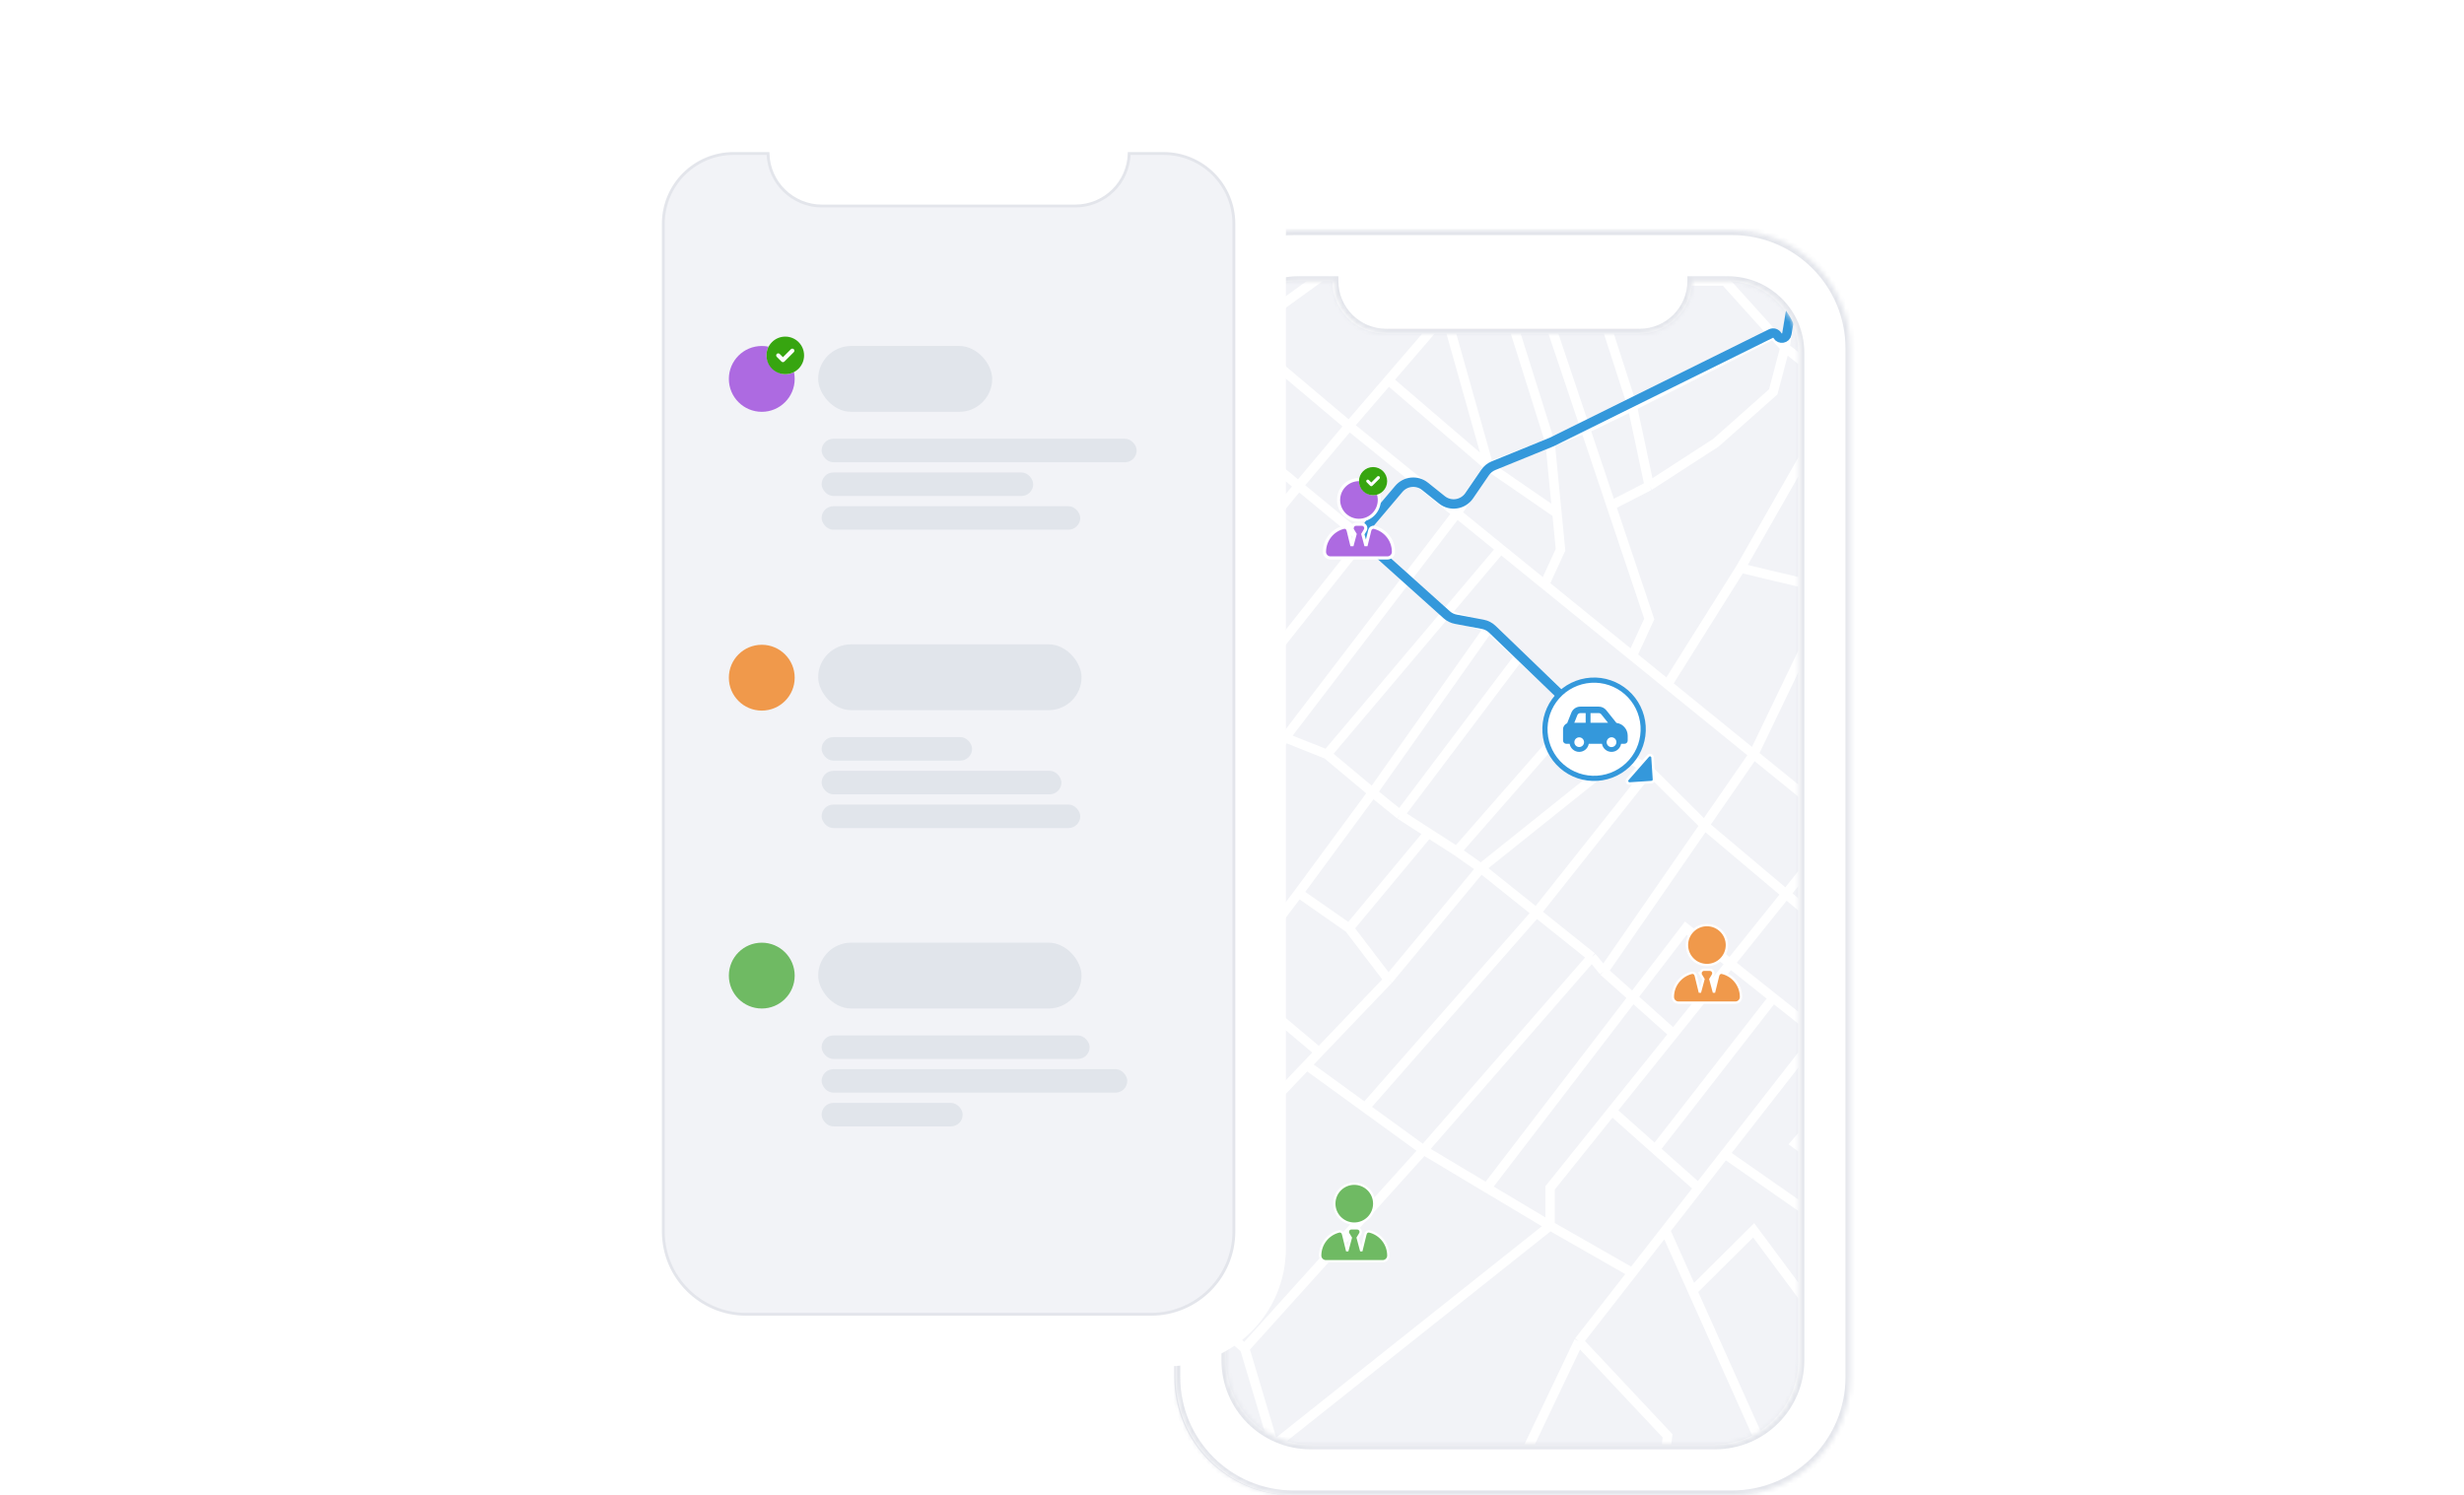 <?xml version="1.0"?>
<svg xmlns="http://www.w3.org/2000/svg" width="524" height="318" viewBox="0 0 524 318" fill="none">
<path d="M274.84 49.5H368.093C381.683 49.5 392.7 60.517 392.7 74.107V292.893C392.7 306.483 381.683 317.5 368.093 317.5H274.84C261.25 317.5 250.233 306.483 250.233 292.893V74.107C250.233 60.517 261.25 49.5 274.84 49.5Z" fill="white" stroke="#E3E5EB"/>
<g clip-path="url(#clip0_4481_229)">
<path d="M260.493 75.003C260.493 66.585 267.318 59.76 275.736 59.76V59.76H283.358V59.76C283.358 65.926 288.357 70.925 294.523 70.925L298.894 70.925H306.515H321.759H329.38H337.002H344.624L348.41 70.925C354.576 70.925 359.575 65.926 359.575 59.76V59.76H367.197V59.76C375.615 59.76 382.44 66.585 382.44 75.003V289.307C382.44 299.211 374.411 307.24 364.506 307.24H278.426C268.522 307.24 260.493 299.211 260.493 289.307V75.003Z" fill="#F2F3F7"/>
<path d="M282.188 345.329L264.699 286.78M280.523 223.782L277.874 226.557M280.523 223.782L262.206 208.37M280.523 223.782L295.264 208.37M289.959 114.714L234.454 184.651L240.282 189.924L243.89 192.959M289.959 114.714L276.167 103.336M289.959 114.714L307.443 130.57M263.871 71.143L291.901 50.883L289.959 59.764L307.443 66.703M263.871 71.143L286.906 90.57M263.871 71.143L259.292 66.703M307.443 66.703V59.764H318.821M307.443 66.703L316.601 99.173M307.443 66.703L295.264 80.856M286.906 90.57L295.264 80.856M286.906 90.57L309.803 109.164M286.906 90.57L276.167 103.336M323.123 311.757L245.555 327.576L329.645 260.692M323.123 311.757L335.75 285.272M323.123 311.757L321.597 348.945M329.645 260.692V252.644L342.787 236.27M329.645 260.692L347.133 270.683M329.645 260.692L316.185 252.644M391.533 175.535L410.96 191.311L404.299 197.417L386.759 219.896M391.533 175.535L372.939 160.435M391.533 175.535L355.928 219.896M412.625 265.965L390.423 342.562L359.953 274.569M412.625 265.965L393.442 289.278M412.625 265.965L404.299 259.815M335.75 285.272L354.622 305.374L350.737 341.175L393.442 289.278M335.75 285.272L347.133 270.683M347.133 270.683L354.17 261.664M302.725 244.596L264.699 286.78M302.725 244.596L338.526 203.522M302.725 244.596L290.299 235.576M302.725 244.596L316.185 252.644M277.874 226.557L240.282 265.965L264.699 286.78M277.874 226.557L290.299 235.576M338.526 203.522L341.023 206.575M338.526 203.522L326.731 194.086M341.023 206.575L362.494 175.535M341.023 206.575L355.928 219.896M372.939 160.435L354.622 145.561M372.939 160.435L389.729 125.502M372.939 160.435L362.494 175.535M391.533 83.354L406.519 90.57L389.729 125.502M391.533 83.354L379.599 73.918M391.533 83.354L370.163 120.82M379.599 73.918L377.096 71.143M379.599 73.918L377.096 83.354L364.89 94.177L350.737 103.336M379.599 73.918L381.82 59.764H412.625V128.591L397.916 126.925L389.729 125.502M316.601 99.173L295.264 80.856M316.601 99.173L309.803 109.164M316.601 99.173L329.645 94.177M316.601 99.173L331.107 109.164M309.803 109.164L273.307 156.898M309.803 109.164L319.135 116.743M329.645 94.177L338.526 90.57L347.133 86.407M329.645 94.177L318.821 59.764M329.645 94.177L331.107 109.164M347.133 86.407L377.096 71.143M347.133 86.407L350.737 103.336M347.133 86.407L338.526 59.764M377.096 71.143L366.833 59.764H338.526M350.737 103.336L342.626 107.499M338.526 59.764H326.592M326.592 59.764H318.821M326.592 59.764L342.626 107.499M347.133 139.479L350.737 131.643L342.626 107.499M347.133 139.479L328.468 124.321M347.133 139.479L354.622 145.561M328.468 124.321L331.865 116.935L331.107 109.164M328.468 124.321L319.135 116.743M354.622 145.561L370.163 120.82M370.163 120.82L389.729 125.502M259.292 66.703L245.555 53.381V78.081L251.383 82.889M259.292 66.703L251.383 82.889M251.383 82.889L276.167 103.336M276.167 103.336L248.608 136.639L273.307 156.898M273.307 156.898L243.89 192.959M273.307 156.898L282.188 160.435M243.89 192.959L262.206 208.37M319.135 116.743L307.443 130.57M282.188 160.435L291.901 168.554M282.188 160.435L307.443 130.57M291.901 168.554L316.601 133.586M291.901 168.554L276.167 189.924M291.901 168.554L297.729 173.272M316.601 133.586L323.123 139.573M316.601 133.586L307.443 130.57M276.167 189.924L262.206 208.37M276.167 189.924L286.906 197.417M297.729 173.272L323.123 139.573M297.729 173.272L303.766 177.157M323.123 139.573L329.645 145.561L335.75 151.404M295.264 208.37L314.936 184.651M295.264 208.37L286.906 197.417M314.936 184.651L345.186 160.435M314.936 184.651L309.803 181.043M314.936 184.651L326.731 194.086M345.186 160.435L335.75 151.404M345.186 160.435L350.737 163.836M335.75 151.404L309.803 181.043M309.803 181.043L303.766 177.157M326.731 194.086L290.299 235.576M326.731 194.086L350.737 163.836M350.737 163.836L362.494 175.535M362.494 175.535L399.304 206.575L412.625 223.782L409.017 235.576L396.214 226.557M386.759 219.896L396.214 226.557M386.759 219.896L377.096 212.207M386.759 219.896L366.833 245.435M396.214 226.557L381.82 243.208L404.299 259.815M316.185 252.644L358.507 197.417L377.096 212.207M355.928 219.896L342.787 236.27M342.787 236.27L351.997 244.457M361.208 252.644L351.997 244.457M361.208 252.644L354.17 261.664M361.208 252.644L366.833 245.435M351.997 244.457L377.096 212.207M303.766 177.157L286.906 197.417M354.17 261.664L359.953 274.569M393.442 289.278L372.939 261.664L359.953 274.569M366.833 245.435L396.214 265.965L404.299 259.815" stroke="white" stroke-width="2"/>
<path d="M382 59L379.996 71.023C379.83 72.02 378.504 72.257 378.002 71.379V71.379C377.72 70.885 377.102 70.697 376.592 70.949L330 94L317.613 99.046C316.887 99.342 316.264 99.845 315.821 100.492L312.434 105.443C311.12 107.363 308.451 107.761 306.634 106.307L303.039 103.431C301.347 102.078 298.886 102.317 297.486 103.971L291.51 111.034C290.112 112.686 290.281 115.15 291.891 116.595L307.666 130.752C308.212 131.241 308.881 131.571 309.601 131.706L315.324 132.78C316.091 132.923 316.8 133.288 317.362 133.83L343.5 159" stroke="#3498DB" stroke-width="2"/>
<g filter="url(#filter0_d_4481_229)">
<path d="M288.384 110.167C287.928 110.167 287.593 110.52 287.554 110.923H287.364L287.667 111.428L288.176 112.275L287.509 114.757L286.693 111.427L286.692 111.426C286.591 111.016 286.181 110.713 285.727 110.83C283.395 111.414 281.667 113.525 281.667 116.041C281.667 116.757 282.248 117.333 282.959 117.333H287.078H287.078H287.078H287.078H287.078H287.078H287.078H287.078H287.078H287.078H287.078H287.078H287.078H287.078H287.078H287.078H287.078H287.078H287.078H287.078H287.078H287.078H287.078H287.078H287.079H287.079H287.079H287.079H287.079H287.079H287.079H287.079H287.079H287.079H287.079H287.079H287.079H287.079H287.079H287.079H287.079H287.079H287.079H287.079H287.079H287.079H287.079H287.079H287.079H287.079H287.079H287.079H287.079H287.079H287.079H287.079H287.079H287.079H287.079H287.079H287.079H287.079H287.079H287.079H287.079H287.079H287.079H287.079H287.079H287.079H287.079H287.079H287.079H287.079H287.079H287.079H287.079H287.079H287.079H287.08H287.08H287.08H287.08H287.08H287.08H287.08H287.08H287.08H287.08H287.08H287.08H287.08H287.08H287.08H287.08H287.08H287.08H287.08H287.08H287.08H287.08H287.08H287.08H287.08H287.08H287.08H287.08H287.08H287.08H287.08H287.08H287.08H287.08H287.08H287.08H287.08H287.08H287.08H287.08H287.08H287.08H287.08H287.08H287.081H287.081H287.081H287.081H287.081H287.081H287.081H287.081H287.081H287.081H287.081H287.081H287.081H287.081H287.081H287.081H287.081H287.081H287.081H287.081H287.081H287.081H287.081H287.081H287.081H287.081H287.081H287.081H287.081H287.081H287.081H287.081H287.081H287.081H287.081H287.081H287.081H287.081H287.081H287.081H287.081H287.081H287.081H287.081H287.081H287.25H290.75H290.922H290.922H290.922H290.922H290.922H290.922H290.922H290.922H290.922H290.922H290.922H290.922H290.922H290.922H290.922H290.922H290.922H290.922H290.922H290.922H290.922H290.922H290.922H290.922H290.922H290.922H290.922H290.922H290.922H290.922H290.922H290.922H290.922H290.922H290.922H290.922H290.922H290.922H290.923H290.923H290.923H290.923H290.923H290.923H290.923H290.923H290.923H290.923H290.923H290.923H290.923H290.923H290.923H290.923H290.923H290.923H290.923H290.923H290.923H290.923H290.923H290.923H290.923H290.923H290.923H290.923H290.923H290.923H290.923H290.923H290.923H290.923H290.923H290.923H290.923H290.923H290.923H290.923H290.923H290.923H290.923H290.923H290.923H290.923H290.923H290.923H290.923H290.923H290.923H290.923H290.924H290.924H290.924H290.924H290.924H290.924H290.924H290.924H290.924H290.924H290.924H290.924H290.924H290.924H290.924H290.924H290.924H290.924H290.924H290.924H290.924H290.924H290.924H290.924H290.924H290.924H290.924H290.924H290.924H290.924H290.924H290.924H290.924H290.924H290.924H290.924H290.924H290.924H290.924H290.924H290.924H290.924H290.924H290.924H290.924H290.924H290.925H290.925H290.925H290.925H290.925H290.925H290.925H290.925H290.925H290.925H290.925H290.925H290.925H290.925H290.925H290.925H290.925H290.925H290.925H290.925H290.925H290.925H290.925H290.925H290.925H290.925H290.925H290.925H290.925H295.041C295.757 117.333 296.333 116.752 296.333 116.041C296.333 113.525 294.604 111.413 292.271 110.83L292.271 110.83C291.82 110.718 291.41 111.017 291.308 111.425L291.307 111.427L290.491 114.757L289.824 112.275L290.333 111.428L290.333 111.427C290.666 110.87 290.265 110.167 289.619 110.167H289H288.384ZM284.667 105C284.667 106.149 285.123 107.251 285.936 108.064C286.749 108.877 287.851 109.333 289 109.333C290.149 109.333 291.251 108.877 292.064 108.064C292.877 107.251 293.333 106.149 293.333 105C293.333 103.851 292.877 102.749 292.064 101.936C291.251 101.123 290.149 100.667 289 100.667C287.851 100.667 286.749 101.123 285.936 101.936C285.123 102.749 284.667 103.851 284.667 105Z" fill="#AD6AE1" stroke="white" stroke-width="0.667"/>
<rect x="289" y="98" width="6" height="6" rx="3" fill="white"/>
<path d="M289 101C289 99.343 290.343 98 292 98C293.657 98 295 99.343 295 101C295 102.657 293.657 104 292 104C290.343 104 289 102.657 289 101ZM293.357 100.482C293.485 100.354 293.485 100.146 293.357 100.018C293.229 99.89 293.021 99.89 292.893 100.018L291.625 101.286L291.107 100.768C290.979 100.64 290.771 100.64 290.643 100.768C290.515 100.896 290.515 101.104 290.643 101.232L291.393 101.982C291.521 102.11 291.729 102.11 291.857 101.982L293.357 100.482Z" fill="#37A510"/>
</g>
<g filter="url(#filter1_d_4481_229)">
<path d="M362.384 205.25C361.945 205.25 361.631 205.613 361.634 206.006H361.512L361.739 206.385L362.265 207.263L361.505 210.092L360.612 206.447L360.611 206.446C360.52 206.075 360.151 205.807 359.748 205.911C357.452 206.485 355.75 208.564 355.75 211.041C355.75 211.71 356.294 212.25 356.959 212.25H361.078H361.078H361.078H361.078H361.078H361.078H361.078H361.078H361.078H361.078H361.078H361.078H361.078H361.078H361.078H361.078H361.078H361.078H361.078H361.078H361.078H361.078H361.078H361.078H361.078H361.079H361.079H361.079H361.079H361.079H361.079H361.079H361.079H361.079H361.079H361.079H361.079H361.079H361.079H361.079H361.079H361.079H361.079H361.079H361.079H361.079H361.079H361.079H361.079H361.079H361.079H361.079H361.079H361.079H361.079H361.079H361.079H361.079H361.079H361.079H361.079H361.079H361.079H361.079H361.079H361.079H361.079H361.079H361.079H361.079H361.079H361.079H361.079H361.079H361.079H361.079H361.079H361.079H361.079H361.079H361.079H361.08H361.08H361.08H361.08H361.08H361.08H361.08H361.08H361.08H361.08H361.08H361.08H361.08H361.08H361.08H361.08H361.08H361.08H361.08H361.08H361.08H361.08H361.08H361.08H361.08H361.08H361.08H361.08H361.08H361.08H361.08H361.08H361.08H361.08H361.08H361.08H361.08H361.08H361.08H361.08H361.08H361.08H361.08H361.08H361.08H361.08H361.08H361.081H361.081H361.081H361.081H361.081H361.081H361.081H361.081H361.081H361.081H361.081H361.081H361.081H361.081H361.081H361.081H361.081H361.081H361.081H361.081H361.081H361.081H361.081H361.081H361.081H361.081H361.081H361.081H361.081H361.081H361.081H361.081H361.081H361.081H361.081H361.081H361.081H361.081H361.081H361.081H361.081H361.081H361.081H361.081H361.081H361.25H364.75H364.922H364.922H364.922H364.922H364.922H364.922H364.922H364.922H364.922H364.922H364.922H364.922H364.922H364.922H364.922H364.922H364.922H364.922H364.922H364.922H364.922H364.922H364.922H364.922H364.922H364.922H364.922H364.922H364.922H364.922H364.922H364.922H364.922H364.922H364.922H364.922H364.922H364.922H364.922H364.922H364.923H364.923H364.923H364.923H364.923H364.923H364.923H364.923H364.923H364.923H364.923H364.923H364.923H364.923H364.923H364.923H364.923H364.923H364.923H364.923H364.923H364.923H364.923H364.923H364.923H364.923H364.923H364.923H364.923H364.923H364.923H364.923H364.923H364.923H364.923H364.923H364.923H364.923H364.923H364.923H364.923H364.923H364.923H364.923H364.923H364.923H364.923H364.923H364.923H364.923H364.923H364.923H364.923H364.923H364.924H364.924H364.924H364.924H364.924H364.924H364.924H364.924H364.924H364.924H364.924H364.924H364.924H364.924H364.924H364.924H364.924H364.924H364.924H364.924H364.924H364.924H364.924H364.924H364.924H364.924H364.924H364.924H364.924H364.924H364.924H364.924H364.924H364.924H364.924H364.924H364.924H364.924H364.924H364.924H364.924H364.924H364.924H364.924H364.924H364.924H364.924H364.924H364.924H364.924H364.924H364.924H364.924H364.925H364.925H364.925H364.925H364.925H364.925H364.925H364.925H364.925H364.925H364.925H364.925H364.925H364.925H364.925H364.925H364.925H364.925H364.925H364.925H364.925H364.925H364.925H364.925H364.925H364.925H364.925H364.925H364.925H369.041C369.71 212.25 370.25 211.706 370.25 211.041C370.25 208.564 368.548 206.485 366.251 205.911L366.251 205.91C365.849 205.811 365.481 206.077 365.389 206.446L365.388 206.447L364.495 210.092L363.735 207.263L364.261 206.385L364.261 206.385C364.561 205.883 364.2 205.25 363.619 205.25H363H362.384ZM358.75 200C358.75 201.127 359.198 202.208 359.995 203.005C360.792 203.802 361.873 204.25 363 204.25C364.127 204.25 365.208 203.802 366.005 203.005C366.802 202.208 367.25 201.127 367.25 200C367.25 198.873 366.802 197.792 366.005 196.995C365.208 196.198 364.127 195.75 363 195.75C361.873 195.75 360.792 196.198 359.995 196.995C359.198 197.792 358.75 198.873 358.75 200Z" fill="#F0994B" stroke="white" stroke-width="0.5"/>
</g>
<g filter="url(#filter2_d_4481_229)">
<path d="M287.384 260.25C286.945 260.25 286.631 260.613 286.634 261.006H286.512L286.739 261.385L287.265 262.263L286.505 265.092L285.612 261.447L285.611 261.446C285.52 261.075 285.151 260.807 284.748 260.911C282.452 261.485 280.75 263.564 280.75 266.041C280.75 266.71 281.294 267.25 281.959 267.25H286.078H286.078H286.078H286.078H286.078H286.078H286.078H286.078H286.078H286.078H286.078H286.078H286.078H286.078H286.078H286.078H286.078H286.078H286.078H286.078H286.078H286.078H286.078H286.078H286.078H286.079H286.079H286.079H286.079H286.079H286.079H286.079H286.079H286.079H286.079H286.079H286.079H286.079H286.079H286.079H286.079H286.079H286.079H286.079H286.079H286.079H286.079H286.079H286.079H286.079H286.079H286.079H286.079H286.079H286.079H286.079H286.079H286.079H286.079H286.079H286.079H286.079H286.079H286.079H286.079H286.079H286.079H286.079H286.079H286.079H286.079H286.079H286.079H286.079H286.079H286.079H286.079H286.079H286.079H286.079H286.079H286.08H286.08H286.08H286.08H286.08H286.08H286.08H286.08H286.08H286.08H286.08H286.08H286.08H286.08H286.08H286.08H286.08H286.08H286.08H286.08H286.08H286.08H286.08H286.08H286.08H286.08H286.08H286.08H286.08H286.08H286.08H286.08H286.08H286.08H286.08H286.08H286.08H286.08H286.08H286.08H286.08H286.08H286.08H286.08H286.08H286.08H286.08H286.081H286.081H286.081H286.081H286.081H286.081H286.081H286.081H286.081H286.081H286.081H286.081H286.081H286.081H286.081H286.081H286.081H286.081H286.081H286.081H286.081H286.081H286.081H286.081H286.081H286.081H286.081H286.081H286.081H286.081H286.081H286.081H286.081H286.081H286.081H286.081H286.081H286.081H286.081H286.081H286.081H286.081H286.081H286.081H286.081H286.25H289.75H289.922H289.922H289.922H289.922H289.922H289.922H289.922H289.922H289.922H289.922H289.922H289.922H289.922H289.922H289.922H289.922H289.922H289.922H289.922H289.922H289.922H289.922H289.922H289.922H289.922H289.922H289.922H289.922H289.922H289.922H289.922H289.922H289.922H289.922H289.922H289.922H289.922H289.922H289.922H289.922H289.923H289.923H289.923H289.923H289.923H289.923H289.923H289.923H289.923H289.923H289.923H289.923H289.923H289.923H289.923H289.923H289.923H289.923H289.923H289.923H289.923H289.923H289.923H289.923H289.923H289.923H289.923H289.923H289.923H289.923H289.923H289.923H289.923H289.923H289.923H289.923H289.923H289.923H289.923H289.923H289.923H289.923H289.923H289.923H289.923H289.923H289.923H289.923H289.923H289.923H289.923H289.923H289.923H289.923H289.924H289.924H289.924H289.924H289.924H289.924H289.924H289.924H289.924H289.924H289.924H289.924H289.924H289.924H289.924H289.924H289.924H289.924H289.924H289.924H289.924H289.924H289.924H289.924H289.924H289.924H289.924H289.924H289.924H289.924H289.924H289.924H289.924H289.924H289.924H289.924H289.924H289.924H289.924H289.924H289.924H289.924H289.924H289.924H289.924H289.924H289.924H289.924H289.924H289.924H289.924H289.924H289.924H289.925H289.925H289.925H289.925H289.925H289.925H289.925H289.925H289.925H289.925H289.925H289.925H289.925H289.925H289.925H289.925H289.925H289.925H289.925H289.925H289.925H289.925H289.925H289.925H289.925H289.925H289.925H289.925H289.925H294.041C294.71 267.25 295.25 266.706 295.25 266.041C295.25 263.564 293.548 261.485 291.251 260.911L291.251 260.91C290.849 260.811 290.481 261.077 290.389 261.446L290.388 261.447L289.495 265.092L288.735 262.263L289.261 261.385L289.261 261.385C289.561 260.883 289.2 260.25 288.619 260.25H288H287.384ZM283.75 255C283.75 256.127 284.198 257.208 284.995 258.005C285.792 258.802 286.873 259.25 288 259.25C289.127 259.25 290.208 258.802 291.005 258.005C291.802 257.208 292.25 256.127 292.25 255C292.25 253.873 291.802 252.792 291.005 251.995C290.208 251.198 289.127 250.75 288 250.75C286.873 250.75 285.792 251.198 284.995 251.995C284.198 252.792 283.75 253.873 283.75 255Z" fill="#6FBA63" stroke="white" stroke-width="0.5"/>
</g>
<g filter="url(#filter3_d_4481_229)">
<path d="M339.683 164.428C336.918 164.609 334.193 163.684 332.11 161.857C330.026 160.029 328.754 157.449 328.572 154.683C328.391 151.918 329.316 149.193 331.144 147.11C332.971 145.026 335.551 143.754 338.317 143.572C341.082 143.391 343.807 144.316 345.89 146.143C347.974 147.971 349.247 150.551 349.428 153.317C349.609 156.082 348.684 158.807 346.857 160.89C345.029 162.974 342.449 164.246 339.683 164.428Z" fill="white" stroke="#3498DB" stroke-width="1.1"/>
<path d="M351.234 165.246L351.121 165.253L351.119 165.255L346.577 165.553C346.577 165.553 346.577 165.553 346.577 165.553C346.352 165.566 346.145 165.446 346.047 165.247C345.948 165.045 345.98 164.805 346.126 164.639L350.478 159.677C350.625 159.509 350.857 159.447 351.07 159.519C351.282 159.59 351.428 159.78 351.443 160.003L351.748 164.66C351.768 164.963 351.538 165.226 351.234 165.246Z" fill="#3498DB" stroke="white" stroke-width="0.55"/>
<g clip-path="url(#clip1_4481_229)">
<path d="M336.08 150.562H337.213V152.625H334.791L335.444 150.994C335.547 150.734 335.799 150.562 336.08 150.562ZM338.244 152.625V150.562H339.988C340.197 150.562 340.394 150.657 340.525 150.82L341.969 152.625H338.244ZM343.748 152.646L341.6 149.961C341.209 149.471 340.616 149.187 339.988 149.187H336.08C335.236 149.187 334.478 149.701 334.166 150.483L333.272 152.72C332.761 152.921 332.4 153.418 332.4 154V156.406C332.4 156.787 332.707 157.094 333.088 157.094H333.803C333.966 158.069 334.815 158.812 335.838 158.812C336.86 158.812 337.709 158.069 337.872 157.094H340.678C340.841 158.069 341.69 158.812 342.713 158.812C343.735 158.812 344.584 158.069 344.747 157.094H345.463C345.843 157.094 346.15 156.787 346.15 156.406V155.375C346.15 153.974 345.102 152.818 343.748 152.646ZM341.739 156.406C341.783 156.277 341.852 156.157 341.942 156.055C342.033 155.952 342.143 155.869 342.265 155.809C342.388 155.749 342.522 155.715 342.658 155.707C342.795 155.699 342.931 155.719 343.06 155.764C343.189 155.81 343.307 155.881 343.409 155.972C343.51 156.064 343.592 156.175 343.65 156.299C343.708 156.422 343.741 156.556 343.747 156.693C343.752 156.829 343.731 156.966 343.684 157.094C343.64 157.223 343.571 157.343 343.48 157.445C343.39 157.548 343.28 157.631 343.158 157.691C343.035 157.751 342.901 157.785 342.765 157.793C342.628 157.801 342.492 157.781 342.363 157.736C342.234 157.69 342.116 157.619 342.014 157.528C341.913 157.436 341.831 157.325 341.773 157.201C341.715 157.078 341.682 156.944 341.676 156.807C341.671 156.671 341.692 156.534 341.739 156.406ZM335.838 155.719C336.111 155.719 336.373 155.827 336.567 156.021C336.76 156.214 336.869 156.476 336.869 156.75C336.869 157.023 336.76 157.286 336.567 157.479C336.373 157.673 336.111 157.781 335.838 157.781C335.564 157.781 335.302 157.673 335.108 157.479C334.915 157.286 334.806 157.023 334.806 156.75C334.806 156.476 334.915 156.214 335.108 156.021C335.302 155.827 335.564 155.719 335.838 155.719Z" fill="#3498DB"/>
</g>
</g>
</g>
<mask id="path-13-inside-1_4481_229" fill="white">
<path fill-rule="evenodd" clip-rule="evenodd" d="M275.107 49C261.241 49 250 60.241 250 74.107V292.893C250 306.759 261.241 318 275.107 318H368.36C382.226 318 393.467 306.759 393.467 292.893V74.107C393.467 60.241 382.226 49 368.36 49H275.107ZM276.003 59.76C267.585 59.76 260.76 66.585 260.76 75.003V289.307C260.76 299.211 268.789 307.24 278.693 307.24H364.773C374.678 307.24 382.707 299.211 382.707 289.307V75.003C382.707 66.585 375.882 59.76 367.463 59.76H359.842C359.842 65.926 354.843 70.925 348.677 70.925H344.89H337.269H329.647H322.025H306.782H299.16H294.789C288.623 70.925 283.625 65.926 283.625 59.76H276.003Z"/>
</mask>
<path fill-rule="evenodd" clip-rule="evenodd" d="M275.107 49C261.241 49 250 60.241 250 74.107V292.893C250 306.759 261.241 318 275.107 318H368.36C382.226 318 393.467 306.759 393.467 292.893V74.107C393.467 60.241 382.226 49 368.36 49H275.107ZM276.003 59.76C267.585 59.76 260.76 66.585 260.76 75.003V289.307C260.76 299.211 268.789 307.24 278.693 307.24H364.773C374.678 307.24 382.707 299.211 382.707 289.307V75.003C382.707 66.585 375.882 59.76 367.463 59.76H359.842C359.842 65.926 354.843 70.925 348.677 70.925H344.89H337.269H329.647H322.025H306.782H299.16H294.789C288.623 70.925 283.625 65.926 283.625 59.76H276.003Z" fill="white"/>
<path d="M359.842 59.76V58.76H358.842V59.76H359.842ZM283.625 59.76H284.625V58.76H283.625V59.76ZM251 74.107C251 60.793 261.793 50 275.107 50V48C260.688 48 249 59.688 249 74.107H251ZM251 292.893V74.107H249V292.893H251ZM275.107 317C261.793 317 251 306.207 251 292.893H249C249 307.312 260.688 319 275.107 319V317ZM368.36 317H275.107V319H368.36V317ZM392.467 292.893C392.467 306.207 381.674 317 368.36 317V319C382.778 319 394.467 307.312 394.467 292.893H392.467ZM392.467 74.107V292.893H394.467V74.107H392.467ZM368.36 50C381.674 50 392.467 60.793 392.467 74.107H394.467C394.467 59.688 382.778 48 368.36 48V50ZM275.107 50H368.36V48H275.107V50ZM261.76 75.003C261.76 67.137 268.137 60.76 276.003 60.76V58.76C267.032 58.76 259.76 66.032 259.76 75.003H261.76ZM261.76 289.307V75.003H259.76V289.307H261.76ZM278.693 306.24C269.341 306.24 261.76 298.659 261.76 289.307H259.76C259.76 299.763 268.237 308.24 278.693 308.24V306.24ZM364.773 306.24H278.693V308.24H364.773V306.24ZM381.707 289.307C381.707 298.659 374.125 306.24 364.773 306.24V308.24C375.23 308.24 383.707 299.763 383.707 289.307H381.707ZM381.707 75.003V289.307H383.707V75.003H381.707ZM367.463 60.76C375.33 60.76 381.707 67.137 381.707 75.003H383.707C383.707 66.032 376.434 58.76 367.463 58.76V60.76ZM359.842 60.76H367.463V58.76H359.842V60.76ZM348.677 71.925C355.395 71.925 360.842 66.478 360.842 59.76H358.842C358.842 65.374 354.291 69.925 348.677 69.925V71.925ZM344.89 71.925H348.677V69.925H344.89V71.925ZM337.269 71.925H344.89V69.925H337.269V71.925ZM329.647 71.925H337.269V69.925H329.647V71.925ZM322.025 71.925H329.647V69.925H322.025V71.925ZM306.782 71.925H322.025V69.925H306.782V71.925ZM299.16 71.925H306.782V69.925H299.16V71.925ZM294.789 71.925H299.16V69.925H294.789V71.925ZM282.625 59.76C282.625 66.478 288.071 71.925 294.789 71.925V69.925C289.176 69.925 284.625 65.374 284.625 59.76H282.625ZM276.003 60.76H283.625V58.76H276.003V60.76Z" fill="#E3E5EB" mask="url(#path-13-inside-1_4481_229)"/>
<g filter="url(#filter4_d_4481_229)">
<path d="M130 43.107C130 29.241 141.241 18 155.107 18H248.36C262.226 18 273.467 29.241 273.467 43.107V261.893C273.467 275.759 262.226 287 248.36 287H155.107C141.241 287 130 275.759 130 261.893V43.107Z" fill="white"/>
<path d="M262.403 44.003V258.307C262.403 268.044 254.51 275.937 244.773 275.937H158.693C148.956 275.937 141.063 268.044 141.063 258.307V44.003C141.063 35.752 147.752 29.063 156.003 29.063H163.326C163.486 35.257 168.557 40.228 174.789 40.228H179.16H186.782H202.025H209.647H217.269H224.89H228.677C234.909 40.228 239.98 35.257 240.141 29.063H247.463C255.714 29.063 262.403 35.752 262.403 44.003Z" fill="#F2F3F7" stroke="#E3E5EB" stroke-width="0.606"/>
<circle cx="162" cy="77" r="7" fill="#AD6AE1"/>
<rect x="163" y="68" width="8" height="8" rx="4" fill="white"/>
<path d="M163 72C163 69.791 164.791 68 167 68C169.209 68 171 69.791 171 72C171 74.209 169.209 76 167 76C164.791 76 163 74.209 163 72ZM168.809 71.309C168.98 71.139 168.98 70.861 168.809 70.691C168.639 70.52 168.361 70.52 168.191 70.691L166.5 72.381L165.809 71.691C165.639 71.52 165.361 71.52 165.191 71.691C165.02 71.861 165.02 72.139 165.191 72.309L166.191 73.309C166.361 73.48 166.639 73.48 166.809 73.309L168.809 71.309Z" fill="#37A510"/>
<rect x="174" y="70" width="37" height="14" rx="7" fill="#E1E5EB"/>
<rect x="174.727" y="89.727" width="67" height="5" rx="2.5" fill="#E1E5EB"/>
<rect x="174.727" y="96.9" width="45" height="5" rx="2.5" fill="#E1E5EB"/>
<rect x="174.727" y="104.073" width="55" height="5" rx="2.5" fill="#E1E5EB"/>
<circle cx="162" cy="140.547" r="7" fill="#F0994B"/>
<rect x="174" y="133.453" width="56" height="14" rx="7" fill="#E1E5EB"/>
<rect x="174.727" y="153.18" width="32" height="5" rx="2.5" fill="#E1E5EB"/>
<rect x="174.727" y="160.353" width="51" height="5" rx="2.5" fill="#E1E5EB"/>
<rect x="174.727" y="167.527" width="55" height="5" rx="2.5" fill="#E1E5EB"/>
<circle cx="162" cy="203.907" r="7" fill="#6FBA63"/>
<rect x="174" y="196.907" width="56" height="14" rx="7" fill="#E1E5EB"/>
<rect x="174.727" y="216.633" width="57" height="5" rx="2.5" fill="#E1E5EB"/>
<rect x="174.727" y="223.807" width="65" height="5" rx="2.5" fill="#E1E5EB"/>
<rect x="174.727" y="230.98" width="30" height="5" rx="2.5" fill="#E1E5EB"/>
</g>
<defs>
<filter id="filter0_d_4481_229" x="276" y="94" width="26" height="30.333" filterUnits="userSpaceOnUse" color-interpolation-filters="sRGB">
<feFlood flood-opacity="0" result="BackgroundImageFix"/>
<feColorMatrix in="SourceAlpha" type="matrix" values="0 0 0 0 0 0 0 0 0 0 0 0 0 0 0 0 0 0 127 0" result="hardAlpha"/>
<feOffset dy="1.333"/>
<feGaussianBlur stdDeviation="2.667"/>
<feComposite in2="hardAlpha" operator="out"/>
<feColorMatrix type="matrix" values="0 0 0 0 0 0 0 0 0 0 0 0 0 0 0 0 0 0 0.15 0"/>
<feBlend mode="normal" in2="BackgroundImageFix" result="effect1_dropShadow_4481_229"/>
<feBlend mode="normal" in="SourceGraphic" in2="effect1_dropShadow_4481_229" result="shape"/>
</filter>
<filter id="filter1_d_4481_229" x="351.5" y="192.5" width="23" height="25" filterUnits="userSpaceOnUse" color-interpolation-filters="sRGB">
<feFlood flood-opacity="0" result="BackgroundImageFix"/>
<feColorMatrix in="SourceAlpha" type="matrix" values="0 0 0 0 0 0 0 0 0 0 0 0 0 0 0 0 0 0 127 0" result="hardAlpha"/>
<feOffset dy="1"/>
<feGaussianBlur stdDeviation="2"/>
<feComposite in2="hardAlpha" operator="out"/>
<feColorMatrix type="matrix" values="0 0 0 0 0 0 0 0 0 0 0 0 0 0 0 0 0 0 0.15 0"/>
<feBlend mode="normal" in2="BackgroundImageFix" result="effect1_dropShadow_4481_229"/>
<feBlend mode="normal" in="SourceGraphic" in2="effect1_dropShadow_4481_229" result="shape"/>
</filter>
<filter id="filter2_d_4481_229" x="276.5" y="247.5" width="23" height="25" filterUnits="userSpaceOnUse" color-interpolation-filters="sRGB">
<feFlood flood-opacity="0" result="BackgroundImageFix"/>
<feColorMatrix in="SourceAlpha" type="matrix" values="0 0 0 0 0 0 0 0 0 0 0 0 0 0 0 0 0 0 127 0" result="hardAlpha"/>
<feOffset dy="1"/>
<feGaussianBlur stdDeviation="2"/>
<feComposite in2="hardAlpha" operator="out"/>
<feColorMatrix type="matrix" values="0 0 0 0 0 0 0 0 0 0 0 0 0 0 0 0 0 0 0.15 0"/>
<feBlend mode="normal" in2="BackgroundImageFix" result="effect1_dropShadow_4481_229"/>
<feBlend mode="normal" in="SourceGraphic" in2="effect1_dropShadow_4481_229" result="shape"/>
</filter>
<filter id="filter3_d_4481_229" x="319.077" y="135.177" width="41.373" height="39.846" filterUnits="userSpaceOnUse" color-interpolation-filters="sRGB">
<feFlood flood-opacity="0" result="BackgroundImageFix"/>
<feColorMatrix in="SourceAlpha" type="matrix" values="0 0 0 0 0 0 0 0 0 0 0 0 0 0 0 0 0 0 127 0" result="hardAlpha"/>
<feOffset dy="1.1"/>
<feGaussianBlur stdDeviation="2.2"/>
<feComposite in2="hardAlpha" operator="out"/>
<feColorMatrix type="matrix" values="0 0 0 0 0 0 0 0 0 0 0 0 0 0 0 0 0 0 0.15 0"/>
<feBlend mode="normal" in2="BackgroundImageFix" result="effect1_dropShadow_4481_229"/>
<feBlend mode="normal" in="SourceGraphic" in2="effect1_dropShadow_4481_229" result="shape"/>
</filter>
<filter id="filter4_d_4481_229" x="108.48" y="0.067" width="186.507" height="312.04" filterUnits="userSpaceOnUse" color-interpolation-filters="sRGB">
<feFlood flood-opacity="0" result="BackgroundImageFix"/>
<feColorMatrix in="SourceAlpha" type="matrix" values="0 0 0 0 0 0 0 0 0 0 0 0 0 0 0 0 0 0 127 0" result="hardAlpha"/>
<feOffset dy="3.587"/>
<feGaussianBlur stdDeviation="10.76"/>
<feComposite in2="hardAlpha" operator="out"/>
<feColorMatrix type="matrix" values="0 0 0 0 0 0 0 0 0 0 0 0 0 0 0 0 0 0 0.25 0"/>
<feBlend mode="normal" in2="BackgroundImageFix" result="effect1_dropShadow_4481_229"/>
<feBlend mode="normal" in="SourceGraphic" in2="effect1_dropShadow_4481_229" result="shape"/>
</filter>
<clipPath id="clip0_4481_229">
<rect width="121.947" height="247.48" fill="white" transform="translate(260.493 59.76)"/>
</clipPath>
<clipPath id="clip1_4481_229">
<rect width="13.75" height="11" fill="white" transform="translate(332.4 148.5)"/>
</clipPath>
</defs>
</svg>
